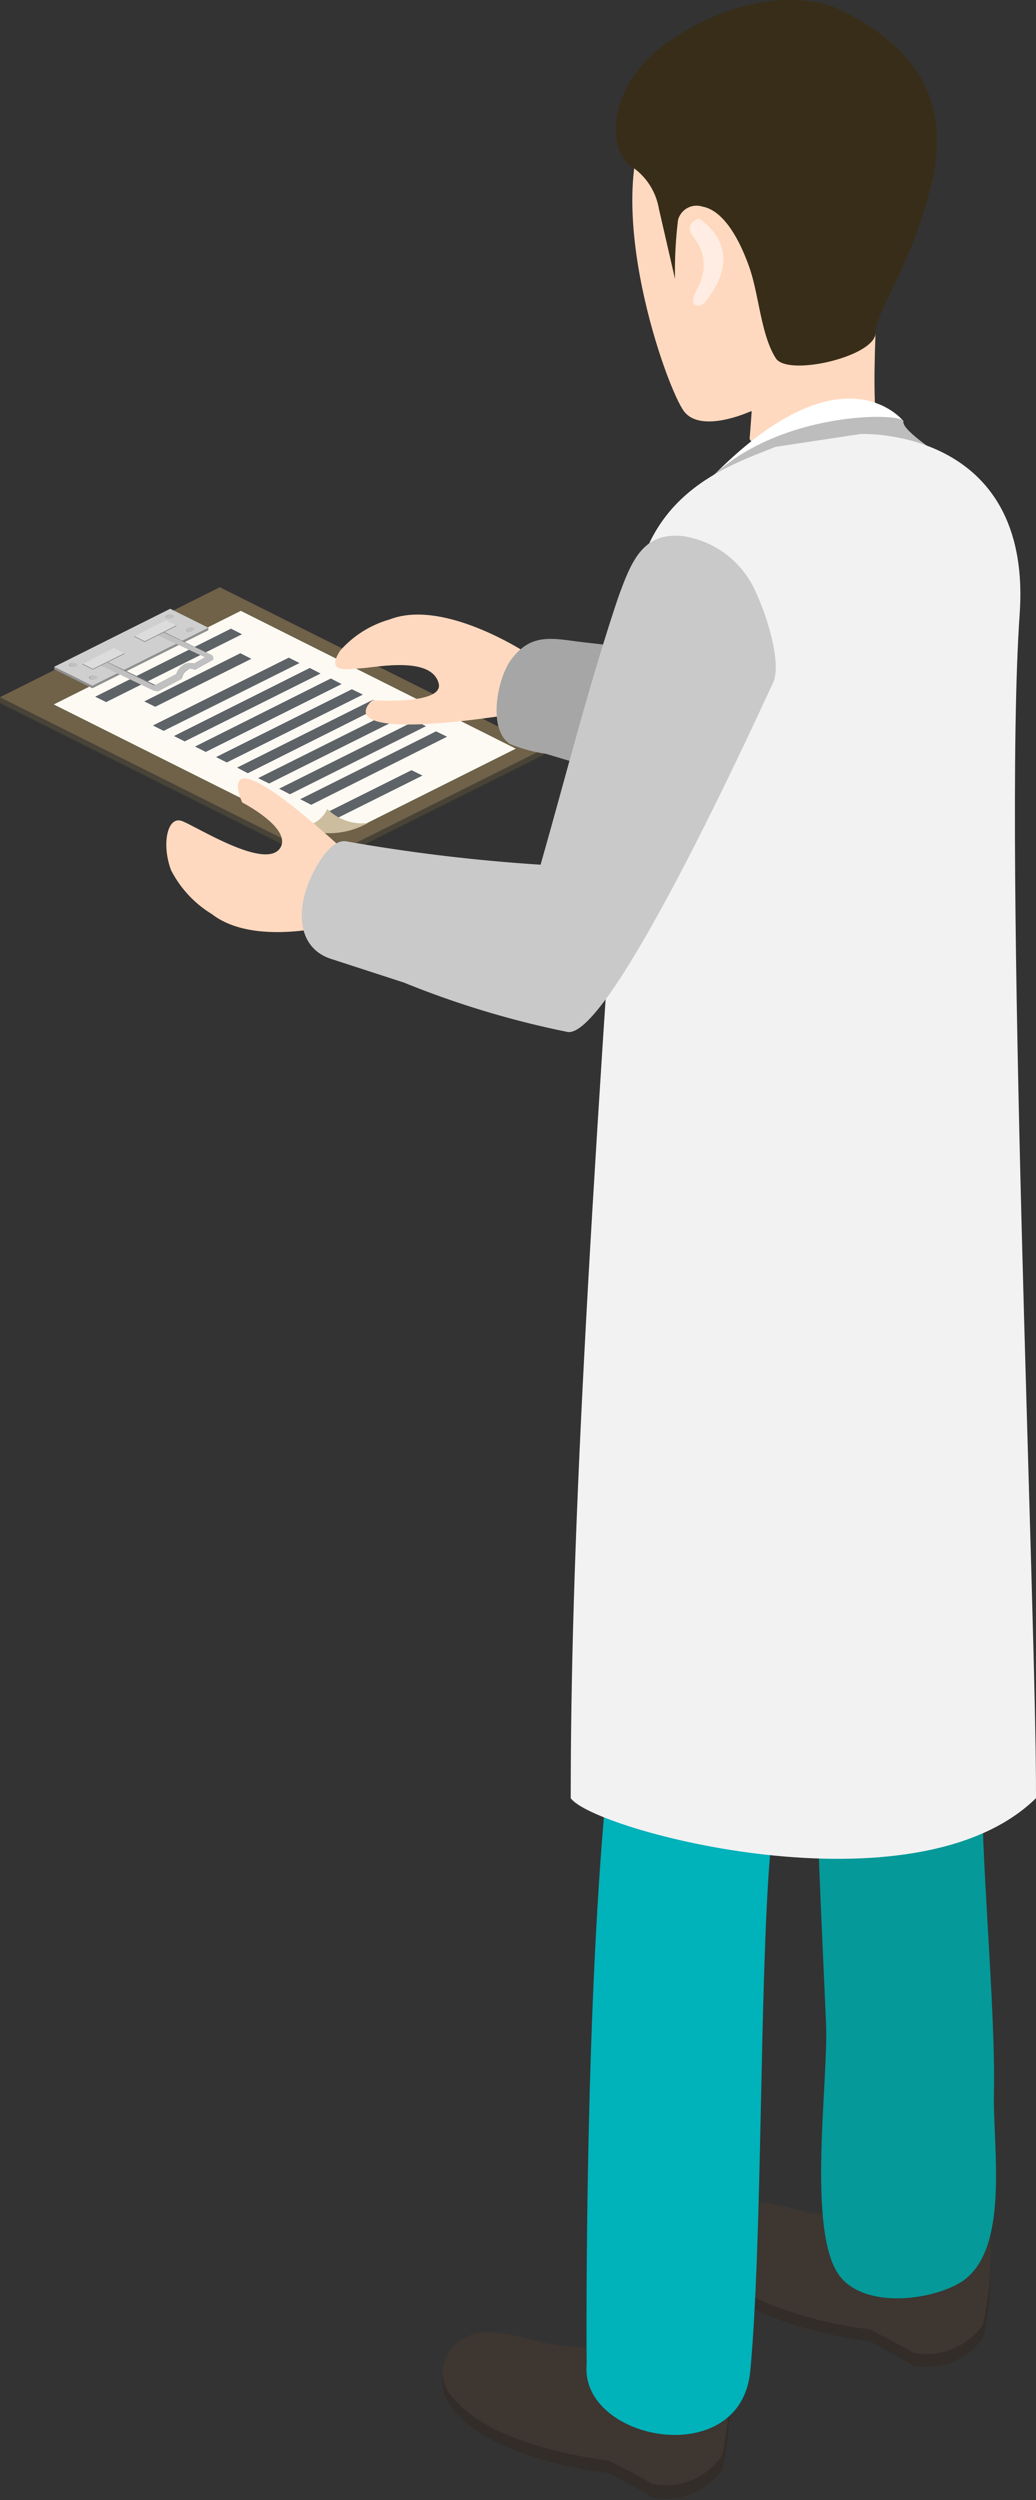 <svg xmlns="http://www.w3.org/2000/svg" viewBox="0 0 44.31 106.86"><rect x="0" y="0" width="44.31" height="106.86" fill="#333333" stroke="none"/><defs><style>.cls-1{fill:#494337;}.cls-2{fill:#6f6248;}.cls-3{fill:#fdfaf4;}.cls-4{fill:#5e6368;}.cls-5{fill:#ccbd9e;}.cls-6{fill:#8f8f8f;}.cls-7{fill:#cfcfcf;}.cls-8{fill:#a8a8a8;}.cls-9{fill:silver;}.cls-10{fill:#7f7f7f;}.cls-11{fill:#797979;}.cls-12{fill:#858585;}.cls-13{fill:#dcdcdc;}.cls-14{fill:#ffd9bf;}.cls-15{fill:#a6a6a6;}.cls-16{fill:#ffede3;}.cls-17{fill:#382d18;}.cls-18{fill:#332d29;}.cls-19{fill:#3d3631;}.cls-20{fill:#059999;}.cls-21{fill:#00b2ba;}.cls-22{fill:#fff;}.cls-23{fill:#bdbdbd;}.cls-24{fill:#f2f2f2;}.cls-25{fill:#c9c9c9;}</style></defs><title>doctorAsset 1</title><g id="Layer_2" data-name="Layer 2"><g id="Layer_1-2" data-name="Layer 1"><polygon class="cls-1" points="23.24 32.27 13.84 36.97 0 30.05 0 29.8 9.4 25.35 23.24 32.02 23.24 32.27"/><polygon class="cls-2" points="23.24 32.02 13.84 36.72 0 29.8 9.4 25.1 23.24 32.02"/><path class="cls-3" d="M22.06,32,15.6,35.23a3.43,3.43,0,0,1-3.06,0L2.3,30.11l8-4Z"/><polygon class="cls-4" points="10.35 27.11 4.54 30.01 4.07 29.78 9.88 26.87 10.35 27.11"/><polygon class="cls-4" points="10.75 28.16 6.64 30.21 6.17 29.98 10.28 27.92 10.75 28.16"/><polygon class="cls-4" points="12.81 28.34 7 31.24 6.54 31.01 12.35 28.11 12.81 28.34"/><polygon class="cls-4" points="13.71 28.79 7.9 31.69 7.44 31.46 13.25 28.55 13.71 28.79"/><polygon class="cls-4" points="14.61 29.24 8.8 32.14 8.34 31.91 14.15 29 14.61 29.24"/><polygon class="cls-4" points="15.52 29.69 9.7 32.59 9.24 32.36 15.05 29.46 15.52 29.69"/><polygon class="cls-4" points="16.41 30.14 10.6 33.05 10.14 32.81 15.95 29.91 16.41 30.14"/><polygon class="cls-4" points="17.32 30.59 11.51 33.49 11.04 33.26 16.85 30.36 17.32 30.59"/><polygon class="cls-4" points="18.22 31.04 12.4 33.95 11.94 33.71 17.75 30.81 18.22 31.04"/><polygon class="cls-4" points="19.12 31.49 13.31 34.4 12.84 34.16 18.65 31.26 19.12 31.49"/><polygon class="cls-4" points="18.07 33.15 14.44 34.96 13.97 34.73 17.6 32.92 18.07 33.15"/><path class="cls-5" d="M12.74,35.34A1.33,1.33,0,0,0,14,34.58a2.13,2.13,0,0,0,1.73.6A3.38,3.38,0,0,1,12.74,35.34Z"/><polygon class="cls-6" points="8.91 26.94 3.95 29.42 2.32 28.61 2.32 28.5 7.28 26.13 8.91 26.83 8.91 26.94"/><polygon class="cls-7" points="8.91 26.83 3.95 29.31 2.32 28.5 7.28 26.02 8.91 26.83"/><path class="cls-8" d="M3.23,28.36c.06,0,.06.09,0,.12a.31.31,0,0,1-.23,0c-.07,0-.07-.08,0-.12A.31.31,0,0,1,3.23,28.36Z"/><ellipse class="cls-9" cx="3.14" cy="28.42" rx="0.16" ry="0.08"/><ellipse class="cls-10" cx="3.97" cy="28.96" rx="0.16" ry="0.08"/><ellipse class="cls-9" cx="4" cy="28.96" rx="0.17" ry="0.08"/><path class="cls-8" d="M7.37,26.3c.06,0,.06.08,0,.11a.33.33,0,0,1-.24,0c-.06,0-.06-.08,0-.11A.26.26,0,0,1,7.37,26.3Z"/><path class="cls-9" d="M7.39,26.3c.07,0,.07.08,0,.11a.3.3,0,0,1-.23,0c-.06,0-.06-.08,0-.11A.24.24,0,0,1,7.39,26.3Z"/><path class="cls-10" d="M8.23,26.83c.06,0,.06.09,0,.12A.33.33,0,0,1,8,27c-.06,0-.06-.08,0-.12A.33.33,0,0,1,8.23,26.83Z"/><path class="cls-9" d="M8.25,26.83c.07,0,.07.09,0,.12A.3.3,0,0,1,8,27c-.06,0-.06-.08,0-.12A.3.3,0,0,1,8.25,26.83Z"/><path class="cls-11" d="M6.62,29.48h0L4.3,28.37a.11.11,0,0,1,0-.15.1.1,0,0,1,.14,0l2.23,1.07.92-.47a.8.8,0,0,1,.39-.44.41.41,0,0,1,.35,0l.49-.28-2.13-1a.11.11,0,1,1,.1-.2L9.05,28a.11.11,0,0,1,.06.1.12.12,0,0,1,0,.1l-.73.41a.11.11,0,0,1-.11,0,.19.19,0,0,0-.21,0,.54.54,0,0,0-.27.34.09.09,0,0,1-.06.06l-1,.53Z"/><path class="cls-9" d="M6.59,29.53h0L4.24,28.41a.12.12,0,0,1,0-.15.12.12,0,0,1,.15-.05L6.59,29.3l.94-.49a.76.76,0,0,1,.39-.44.45.45,0,0,1,.35,0l.49-.28-2.15-1a.13.13,0,0,1-.05-.15.11.11,0,0,1,.15-.05L9.05,28a.11.11,0,0,1,.06.1.12.12,0,0,1,0,.1l-.73.41a.13.13,0,0,1-.12,0,.26.26,0,0,0-.22,0c-.14.05-.24.27-.27.35a.1.1,0,0,1,0,.06l-1,.53Z"/><polygon class="cls-12" points="5.32 27.95 3.97 28.62 3.53 28.4 3.53 28.37 4.88 27.73 5.32 27.92 5.32 27.95"/><polygon class="cls-13" points="5.32 27.92 3.97 28.59 3.53 28.37 4.88 27.7 5.32 27.92"/><polygon class="cls-12" points="7.54 26.76 6.19 27.44 5.75 27.22 5.75 27.19 7.1 26.54 7.54 26.73 7.54 26.76"/><polygon class="cls-13" points="7.54 26.73 6.19 27.41 5.75 27.19 7.1 26.51 7.54 26.73"/><path class="cls-14" d="M27.87,4.79s3.45-4.44,8.06-2.5,2.88,8,2.88,8-3.29,6.38-6.75,7.31c0,0-2.05.93-2.79,0S25.65,8.59,27.87,4.79Z"/><path class="cls-14" d="M37.66,10.63s-.58,7.22,0,8.14-3.95,2.23-5.6,0c0,0,.48-5.71.16-6.36S37.66,10.63,37.66,10.63Z"/><path class="cls-14" d="M22.66,28s-3.63-2.45-6-1.52a4.43,4.43,0,0,0-2.11,1.33c-.65,1,.33.79.95.75s2.94-.52,3.26.64c.26.94-2.83.73-2.83.73s-2.28,1.86,6,.6A2.44,2.44,0,0,0,22.66,28Z"/><path class="cls-15" d="M31.72,28.17l-3.79-.38-3-.34c-1.27-.15-2.24-.45-3.12.82-.55.81-.95,2.91,0,3.53a6.48,6.48,0,0,0,1.54.42l1.93.58,6.08,1.83Z"/><path class="cls-16" d="M29.88,9.34s2.23,1.26.2,3.66c0,0-.83.38-.2-.77a1.92,1.92,0,0,0-.23-2.12S29.21,9.62,29.88,9.34Z"/><path class="cls-17" d="M29,9.4a18,18,0,0,0-.13,2.52l-.69-3A2.72,2.72,0,0,0,27,7.11c-1-.65-1.15-3.39,1.57-5.31S34.36-.41,36.07.48c3.12,1.61,4.62,3.85,3.77,7.37s-2.36,5.36-2.39,6.38-3.78,1.88-4.27,1.08c-.64-1-.72-2.74-1.14-3.91-.33-.93-1-2.39-2-2.57A.82.82,0,0,0,29,9.4Z"/><path class="cls-18" d="M42.35,96a14,14,0,0,1-.29,3.92,3,3,0,0,1-3,1.2c-.54-.35-1.86-1.05-1.86-1.05s-4.8-.51-6.56-2.59,1.11-3,1.11-3,5.54,1.44,7.15.36Z"/><path class="cls-19" d="M42.34,95.44a13.7,13.7,0,0,1-.3,3.92,2.94,2.94,0,0,1-3,1.2c-.53-.35-1.86-1-1.86-1s-4.79-.51-6.55-2.59a1.57,1.57,0,0,1,.15-2.48c1.19-.94,2.92,0,4.22.13a13.78,13.78,0,0,0,2.22.13c.36,0,1.41-.48,1.66-.4Z"/><path class="cls-20" d="M42,53.24c-.17,7.3.18,15,0,22.25-.08,3.74.59,10.28.51,14-.05,2.29.71,6.75-1.43,8.07-1.27.77-4.09,1.13-5.17-.28-1.42-1.88-.47-8.35-.58-10.78-.18-4.3-.43-8.6-.42-12.91,0-5.91,1.19-12.11.58-18C35.05,51.25,42,53.24,42,53.24Z"/><path class="cls-18" d="M31.19,101.64a13.9,13.9,0,0,1-.29,3.91,3,3,0,0,1-3,1.21c-.53-.36-1.86-1.05-1.86-1.05s-4.79-.51-6.55-2.59,1.11-3,1.11-3,5.53,1.44,7.14.36Z"/><path class="cls-19" d="M31.17,101.05a13.9,13.9,0,0,1-.29,3.91,2.93,2.93,0,0,1-3,1.21c-.53-.35-1.86-1-1.86-1s-4.8-.51-6.55-2.59a1.59,1.59,0,0,1,.15-2.49c1.18-.93,2.92,0,4.22.14a12.72,12.72,0,0,0,2.22.12c.36,0,1.41-.48,1.66-.39Z"/><path class="cls-21" d="M36.7,53.67c.49,2.24-1,7.54-1.22,9.86-.23,3.07-2.3,12.74-2.55,15.81-.45,5.57-.32,16.47-.84,22-.4,4.31-7.29,3-7-.28,0,0-.11-13.49.74-23.4.8-9.25,2.08-22.16,2.08-22.16S36.3,51.8,36.7,53.67Z"/><path class="cls-22" d="M38.64,18s-2.53-3.25-8,2.2Z"/><path class="cls-23" d="M40.32,19.53c.21.12-1.77-1.12-1.68-1.51s-5.49-.54-8.51,2.67C30.13,20.69,38.07,18.3,40.32,19.53Z"/><path class="cls-24" d="M33.17,19.1l3.64-.55s7.37-.32,6.8,7.72c-.72,10.37.72,42.69.7,50.59-5.18,5.07-18.93,1.38-19.9,0,0-10.46.66-23,2.63-50.69C27.4,21.1,31.08,19.94,33.17,19.1Z"/><path class="cls-14" d="M15.17,39.31s-4.07,1.34-6.11-.24a4.7,4.7,0,0,1-1.75-1.89c-.41-1.13-.14-2.3.46-2.09S11.4,37.25,12,36.22c.46-.84-1.64-1.92-1.64-1.92s-1.61-3.47,4.71,2.37A2.51,2.51,0,0,1,15.17,39.31Z"/><path class="cls-25" d="M33.06,29.2c.44-1-.46-3.43-.9-4.23a4.05,4.05,0,0,0-3-2.06C27.48,22.76,27,24,26.44,25.54c-1.26,3.75-2.23,7.61-3.32,11.42a75.31,75.31,0,0,1-8.32-1c-.69-.1-1.35,1.15-1.6,1.77-.54,1.36-.39,2.78.91,3.24L17.28,42a39.15,39.15,0,0,0,7,2.11C26.22,44.4,33,29.26,33.06,29.2Z"/></g></g></svg>